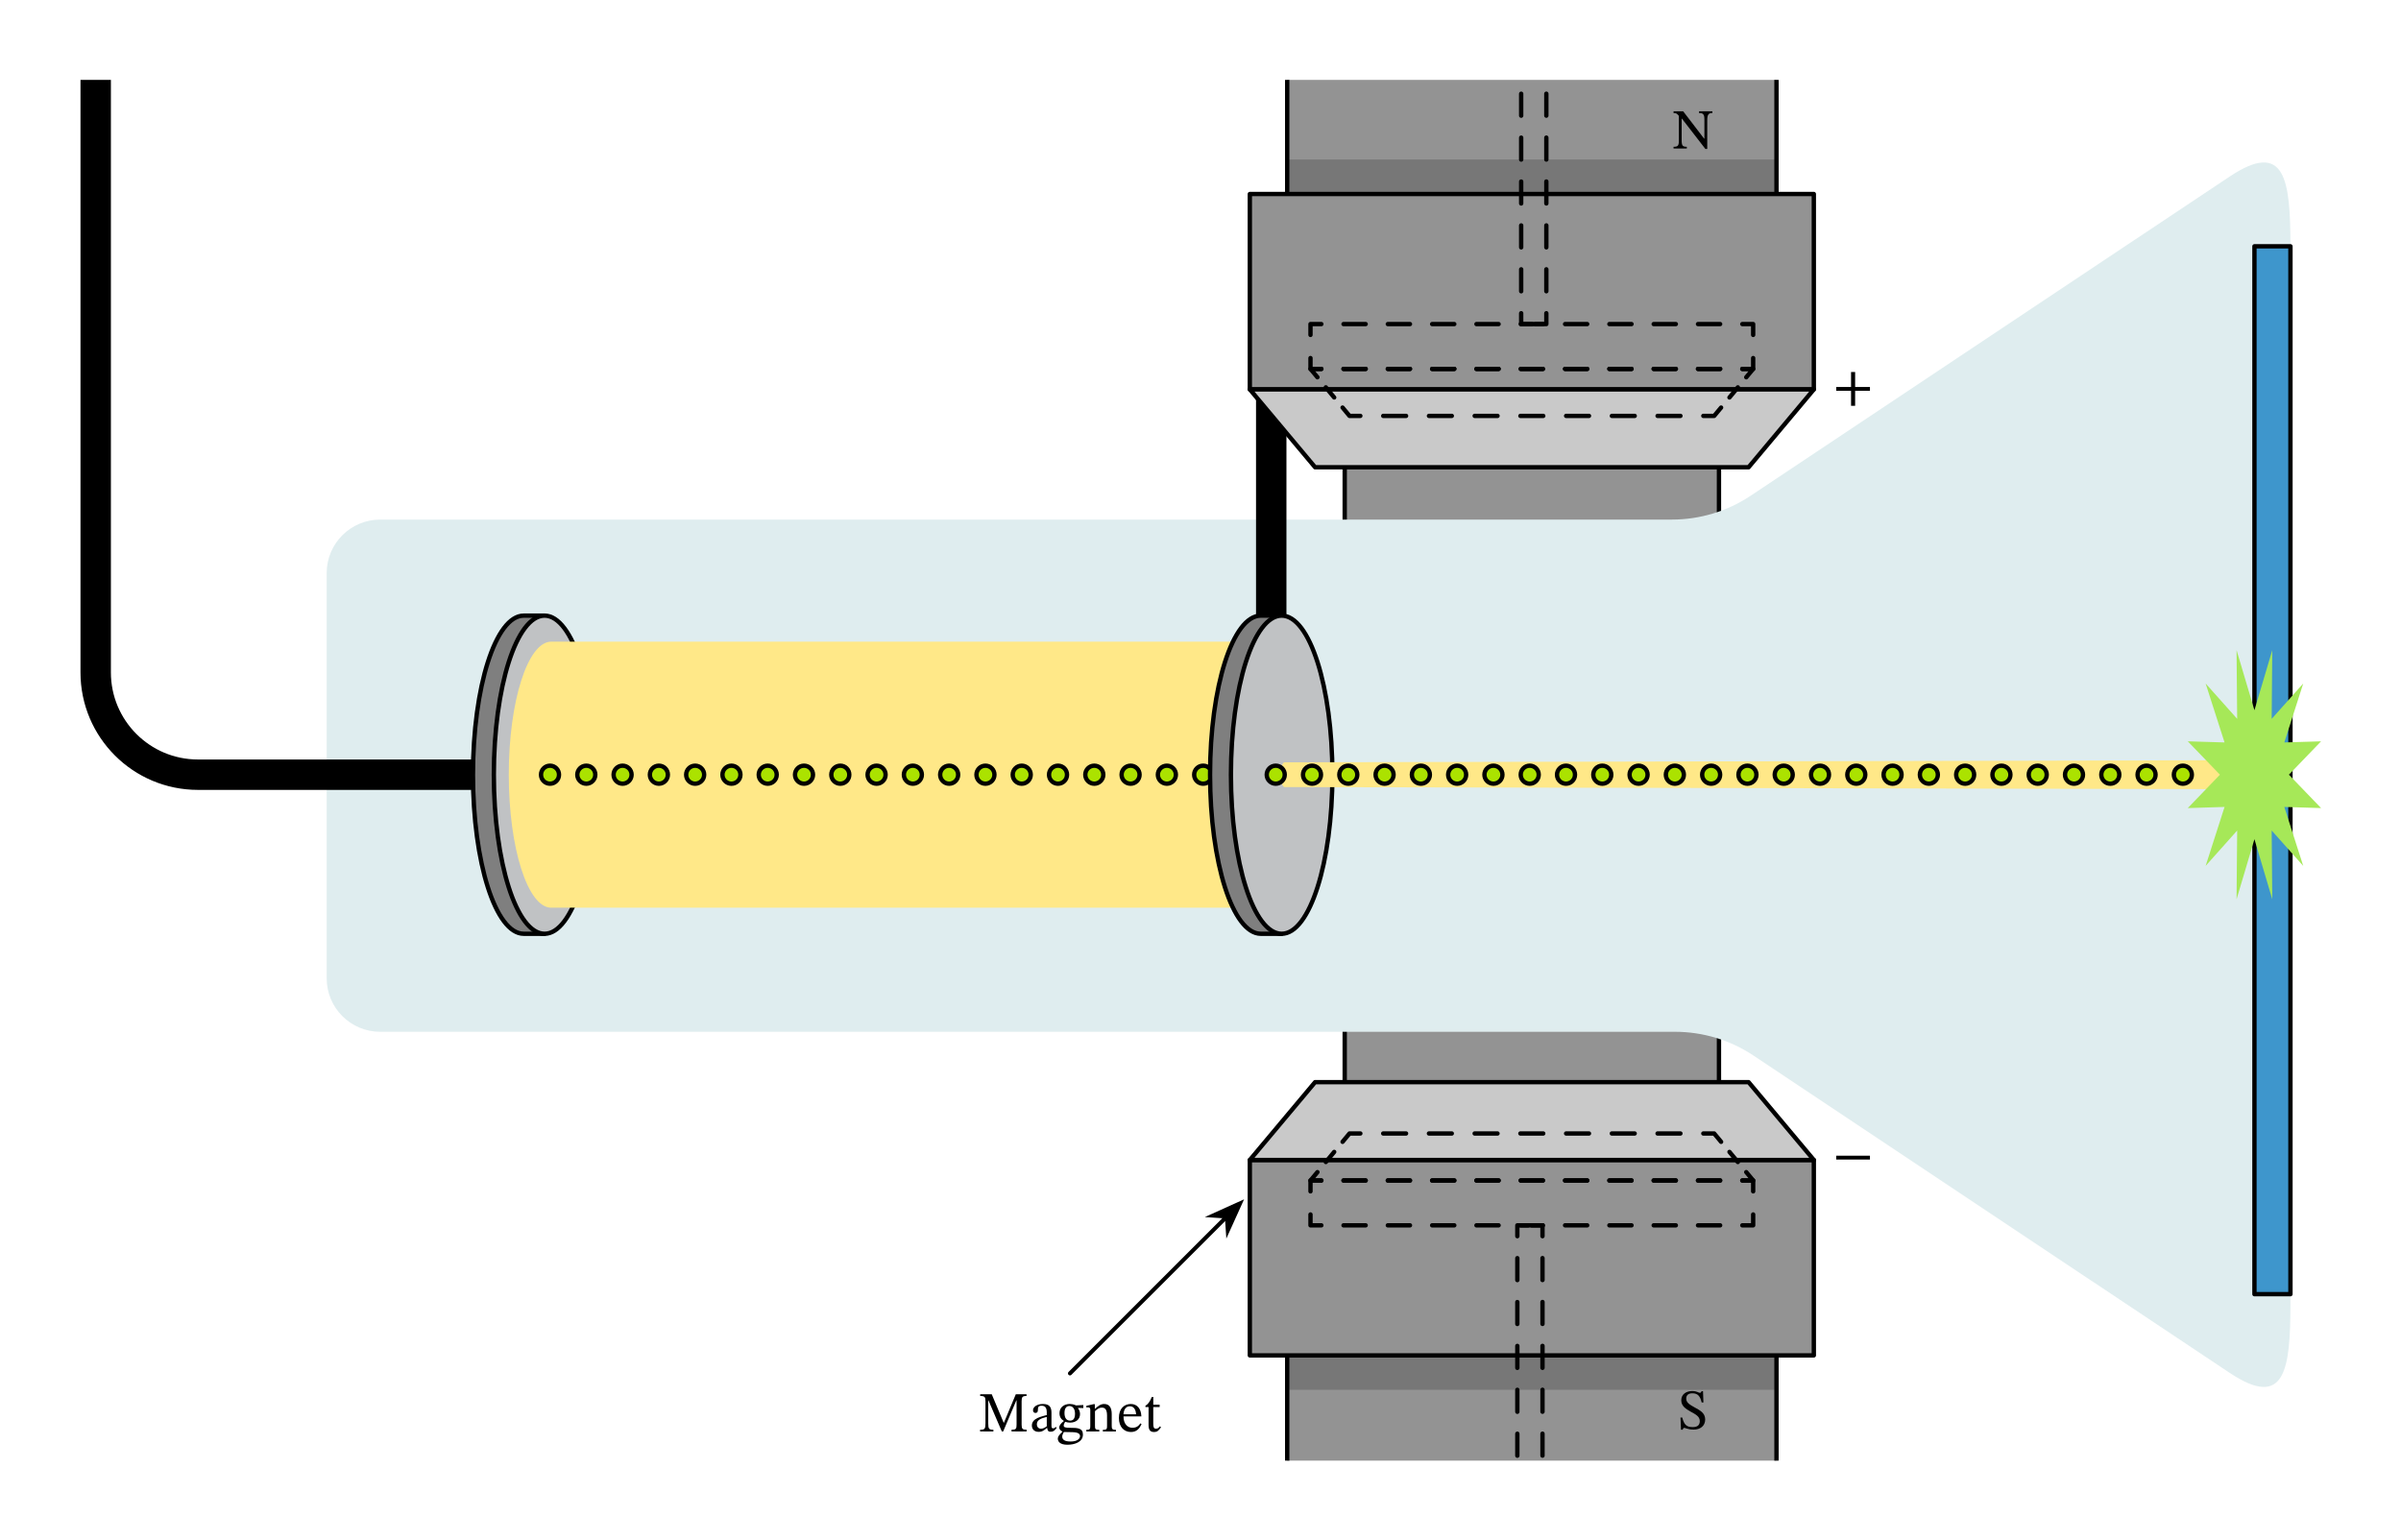 <svg width="631.107" height="405.04" viewBox="0 0 473.33 303.78" class="displayed_equation" xmlns="http://www.w3.org/2000/svg">
  <defs>
    <clipPath id="svg878128012792tikz_00004a">
      <path d="M 15.734 15.746 L 110.785 15.746 L 110.785 156 L 15.734 156 Z M 15.734 15.746" />
    </clipPath>
    <clipPath id="svg878128012792tikz_00004b">
      <path d="M 431 128 L 457.594 128 L 457.594 178 L 431 178 Z M 431 128" />
    </clipPath>
    <clipPath id="svg878128012792tikz_00004c">
      <path d="M 253 255.504 L 350.555 255.504 L 350.555 288.035 L 253 288.035 Z M 253 255.504" />
    </clipPath>
    <clipPath id="svg878128012792tikz_00004d">
      <path d="M 253 255.504 L 350.555 255.504 L 350.555 275 L 253 275 Z M 253 255.504" />
    </clipPath>
    <clipPath id="svg878128012792tikz_00004e">
      <path d="M 253 255.504 L 351 255.504 L 351 288.035 L 253 288.035 Z M 253 255.504" />
    </clipPath>
    <clipPath id="svg878128012792tikz_00004f">
      <path d="M 253 15.746 L 350.555 15.746 L 350.555 49.988 L 253 49.988 Z M 253 15.746" />
    </clipPath>
    <clipPath id="svg878128012792tikz_00004g">
      <path d="M 253 31 L 350.555 31 L 350.555 49.988 L 253 49.988 Z M 253 31" />
    </clipPath>
    <clipPath id="svg878128012792tikz_00004h">
      <path d="M 253 15.746 L 351 15.746 L 351 50 L 253 50 Z M 253 15.746" />
    </clipPath>
    <clipPath id="svg878128012792tikz_00004i">
      <path d="M 298.316 246.941 L 305 246.941 L 305 288.035 L 298.316 288.035 Z M 298.316 246.941" />
    </clipPath>
    <clipPath id="svg878128012792tikz_00004j">
      <path d="M 299.176 15.746 L 306 15.746 L 306 58.555 L 299.176 58.555 Z M 299.176 15.746" />
    </clipPath>
  </defs>
  <path d="M 2650.938 644.597 L 3388.75 644.597 L 3388.75 2375.613 L 2650.938 2375.613 Z M 2650.938 644.597" transform="matrix(.1 0 0 -.1 0 303.78)" fill="#939393" stroke-width="8.565" stroke-linecap="round" stroke-linejoin="round" stroke="#000" stroke-miterlimit="10" />
  <path d="M 439.52 34.836 L 345.086 97.781 C 340.504 100.832 335.117 102.461 329.605 102.461 L 74.949 102.461 C 69.125 102.461 64.402 107.184 64.402 113.008 L 64.402 192.922 C 64.402 198.75 69.125 203.469 74.949 203.469 L 330.199 203.469 C 335.707 203.469 341.094 205.102 345.676 208.156 L 439.52 270.707 C 450.492 278.02 451.535 270.156 451.535 256.969 L 451.535 48.57 C 451.535 35.387 450.492 27.523 439.52 34.836 Z M 439.52 34.836" fill="#dfedef" />
  <g clip-path="url(#svg878128012792tikz_00004a)">
    <path d="M 1073.594 1510.105 L 390.352 1510.105 C 278.945 1510.105 188.633 1600.417 188.633 1711.823 L 188.633 3470.808" transform="matrix(.1 0 0 -.1 0 303.78)" fill="none" stroke-width="59.956" stroke-linecap="round" stroke-linejoin="round" stroke="#000" stroke-miterlimit="10" />
  </g>
  <path d="M 1032.422 1196.394 C 977.188 1196.394 932.422 1336.862 932.422 1510.105 C 932.422 1683.347 977.188 1823.777 1032.422 1823.777 L 1073.594 1823.777 L 1073.594 1196.394 Z M 1032.422 1196.394" transform="matrix(.1 0 0 -.1 0 303.78)" fill="#7f7f7f" stroke-width="8.565" stroke-linecap="round" stroke-linejoin="round" stroke="#000" stroke-miterlimit="10" />
  <path d="M 1173.594 1510.105 C 1173.594 1683.347 1128.789 1823.777 1073.594 1823.777 C 1018.32 1823.777 973.555 1683.347 973.555 1510.105 C 973.555 1336.862 1018.32 1196.394 1073.594 1196.394 C 1128.789 1196.394 1173.594 1336.862 1173.594 1510.105 Z M 1173.594 1510.105" transform="matrix(.1 0 0 -.1 0 303.78)" fill="#c0c2c4" stroke-width="8.565" stroke-linecap="round" stroke-linejoin="round" stroke="#000" stroke-miterlimit="10" />
  <path d="M 108.664 179 C 104.043 179 100.301 167.258 100.301 152.77 C 100.301 138.281 104.043 126.535 108.664 126.535 L 248.973 126.535 L 248.973 179 Z M 108.664 179" fill="#ffe888" />
  <path d="M 2506.094 1711.823 L 2506.094 2552.097" transform="matrix(.1 0 0 -.1 0 303.78)" fill="none" stroke-width="59.956" stroke-linecap="round" stroke-linejoin="round" stroke="#000" stroke-miterlimit="10" />
  <path d="M 2389.648 1510.105 C 2389.648 1500.3 2381.719 1492.331 2371.875 1492.331 C 2362.07 1492.331 2354.141 1500.3 2354.141 1510.105 C 2354.141 1519.909 2362.07 1527.878 2371.875 1527.878 C 2381.719 1527.878 2389.648 1519.909 2389.648 1510.105 Z M 2389.648 1510.105" transform="matrix(.1 0 0 -.1 0 303.78)" fill="#abe200" stroke-width="8.565" stroke-linecap="round" stroke-linejoin="round" stroke="#000" stroke-miterlimit="10" />
  <path d="M 2485.508 1196.394 C 2430.273 1196.394 2385.508 1336.862 2385.508 1510.105 C 2385.508 1683.347 2430.273 1823.777 2485.508 1823.777 L 2526.68 1823.777 L 2526.68 1196.394 Z M 2485.508 1196.394" transform="matrix(.1 0 0 -.1 0 303.78)" fill="#7f7f7f" stroke-width="8.565" stroke-linecap="round" stroke-linejoin="round" stroke="#000" stroke-miterlimit="10" />
  <path d="M 2626.68 1510.105 C 2626.68 1683.347 2581.875 1823.777 2526.68 1823.777 C 2471.406 1823.777 2426.641 1683.347 2426.641 1510.105 C 2426.641 1336.862 2471.406 1196.394 2526.68 1196.394 C 2581.875 1196.394 2626.68 1336.862 2626.68 1510.105 Z M 2626.68 1510.105" transform="matrix(.1 0 0 -.1 0 303.78)" fill="#c0c2c4" stroke-width="8.565" stroke-linecap="round" stroke-linejoin="round" stroke="#000" stroke-miterlimit="10" />
  <path d="M 4444.375 485.691 L 4515.352 485.691 L 4515.352 2552.097 L 4444.375 2552.097 Z M 4444.375 485.691" transform="matrix(.1 0 0 -.1 0 303.78)" fill="#3e96cc" stroke-width="8.565" stroke-linecap="round" stroke-linejoin="round" stroke="#000" stroke-miterlimit="10" />
  <path d="M 253.242 155.211 C 252.809 155.211 252.461 154.117 252.461 152.77 C 252.461 151.422 252.809 150.328 253.242 150.328 L 444.438 149.902 L 444.438 155.641 Z M 253.242 155.211" fill="#ffe888" />
  <g clip-path="url(#svg878128012792tikz_00004b)">
    <path d="M 447.953 177.336 L 444.438 165.488 L 440.914 177.336 L 441.035 163.781 L 434.816 170.754 L 438.547 159.129 L 431.297 159.352 L 437.633 152.77 L 431.297 146.188 L 438.547 146.41 L 434.816 134.785 L 441.035 141.758 L 440.914 128.203 L 444.438 140.055 L 447.953 128.203 L 447.836 141.758 L 454.055 134.785 L 450.328 146.41 L 457.574 146.188 L 451.234 152.77 L 457.574 159.352 L 450.328 159.129 L 454.055 170.754 L 447.836 163.781 Z M 447.953 177.336" fill="#a6e858" />
  </g>
  <path d="M1102.031 1510.105C1102.031 1500.3 1094.102 1492.331 1084.297 1492.331 1074.492 1492.331 1066.523 1500.3 1066.523 1510.105 1066.523 1519.909 1074.492 1527.878 1084.297 1527.878 1094.102 1527.878 1102.031 1519.909 1102.031 1510.105zM1173.594 1510.105C1173.594 1500.3 1165.625 1492.331 1155.859 1492.331 1146.016 1492.331 1138.086 1500.3 1138.086 1510.105 1138.086 1519.909 1146.016 1527.878 1155.859 1527.878 1165.625 1527.878 1173.594 1519.909 1173.594 1510.105zM1245.117 1510.105C1245.117 1500.3 1237.148 1492.331 1227.344 1492.331 1217.539 1492.331 1209.609 1500.3 1209.609 1510.105 1209.609 1519.909 1217.539 1527.878 1227.344 1527.878 1237.148 1527.878 1245.117 1519.909 1245.117 1510.105zM1316.641 1510.105C1316.641 1500.3 1308.711 1492.331 1298.906 1492.331 1289.102 1492.331 1281.133 1500.3 1281.133 1510.105 1281.133 1519.909 1289.102 1527.878 1298.906 1527.878 1308.711 1527.878 1316.641 1519.909 1316.641 1510.105zM1388.164 1510.105C1388.164 1500.3 1380.195 1492.331 1370.391 1492.331 1360.625 1492.331 1352.656 1500.3 1352.656 1510.105 1352.656 1519.909 1360.625 1527.878 1370.391 1527.878 1380.195 1527.878 1388.164 1519.909 1388.164 1510.105zM1459.727 1510.105C1459.727 1500.3 1451.758 1492.331 1441.953 1492.331 1432.148 1492.331 1424.219 1500.3 1424.219 1510.105 1424.219 1519.909 1432.148 1527.878 1441.953 1527.878 1451.758 1527.878 1459.727 1519.909 1459.727 1510.105zM1531.211 1510.105C1531.211 1500.3 1523.32 1492.331 1513.477 1492.331 1503.672 1492.331 1495.703 1500.3 1495.703 1510.105 1495.703 1519.909 1503.672 1527.878 1513.477 1527.878 1523.32 1527.878 1531.211 1519.909 1531.211 1510.105zM1602.773 1510.105C1602.773 1500.3 1594.805 1492.331 1585.039 1492.331 1575.234 1492.331 1567.266 1500.3 1567.266 1510.105 1567.266 1519.909 1575.234 1527.878 1585.039 1527.878 1594.805 1527.878 1602.773 1519.909 1602.773 1510.105zM1674.297 1510.105C1674.297 1500.3 1666.367 1492.331 1656.523 1492.331 1646.758 1492.331 1638.789 1500.3 1638.789 1510.105 1638.789 1519.909 1646.758 1527.878 1656.523 1527.878 1666.367 1527.878 1674.297 1519.909 1674.297 1510.105zM1745.859 1510.105C1745.859 1500.3 1737.891 1492.331 1728.086 1492.331 1718.281 1492.331 1710.312 1500.3 1710.312 1510.105 1710.312 1519.909 1718.281 1527.878 1728.086 1527.878 1737.891 1527.878 1745.859 1519.909 1745.859 1510.105zM1817.344 1510.105C1817.344 1500.3 1809.453 1492.331 1799.609 1492.331 1789.805 1492.331 1781.875 1500.3 1781.875 1510.105 1781.875 1519.909 1789.805 1527.878 1799.609 1527.878 1809.453 1527.878 1817.344 1519.909 1817.344 1510.105zM1888.906 1510.105C1888.906 1500.3 1880.938 1492.331 1871.133 1492.331 1861.367 1492.331 1853.398 1500.3 1853.398 1510.105 1853.398 1519.909 1861.367 1527.878 1871.133 1527.878 1880.938 1527.878 1888.906 1519.909 1888.906 1510.105zM1960.43 1510.105C1960.43 1500.3 1952.5 1492.331 1942.656 1492.331 1932.852 1492.331 1924.922 1500.3 1924.922 1510.105 1924.922 1519.909 1932.852 1527.878 1942.656 1527.878 1952.5 1527.878 1960.43 1519.909 1960.43 1510.105zM2031.992 1510.105C2031.992 1500.3 2024.023 1492.331 2014.219 1492.331 2004.414 1492.331 1996.445 1500.3 1996.445 1510.105 1996.445 1519.909 2004.414 1527.878 2014.219 1527.878 2024.023 1527.878 2031.992 1519.909 2031.992 1510.105zM2103.516 1510.105C2103.516 1500.3 2095.586 1492.331 2085.742 1492.331 2075.938 1492.331 2068.008 1500.3 2068.008 1510.105 2068.008 1519.909 2075.938 1527.878 2085.742 1527.878 2095.586 1527.878 2103.516 1519.909 2103.516 1510.105zM2175.039 1510.105C2175.039 1500.3 2167.07 1492.331 2157.266 1492.331 2147.461 1492.331 2139.531 1500.3 2139.531 1510.105 2139.531 1519.909 2147.461 1527.878 2157.266 1527.878 2167.07 1527.878 2175.039 1519.909 2175.039 1510.105zM2246.562 1510.105C2246.562 1500.3 2238.633 1492.331 2228.828 1492.331 2218.984 1492.331 2211.055 1500.3 2211.055 1510.105 2211.055 1519.909 2218.984 1527.878 2228.828 1527.878 2238.633 1527.878 2246.562 1519.909 2246.562 1510.105zM2318.125 1510.105C2318.125 1500.3 2310.156 1492.331 2300.352 1492.331 2290.547 1492.331 2282.578 1500.3 2282.578 1510.105 2282.578 1519.909 2290.547 1527.878 2300.352 1527.878 2310.156 1527.878 2318.125 1519.909 2318.125 1510.105zM2532.734 1510.105C2532.734 1500.3 2524.766 1492.331 2514.961 1492.331 2505.117 1492.331 2497.188 1500.3 2497.188 1510.105 2497.188 1519.909 2505.117 1527.878 2514.961 1527.878 2524.766 1527.878 2532.734 1519.909 2532.734 1510.105zM2604.219 1510.105C2604.219 1500.3 2596.289 1492.331 2586.484 1492.331 2576.68 1492.331 2568.711 1500.3 2568.711 1510.105 2568.711 1519.909 2576.68 1527.878 2586.484 1527.878 2596.289 1527.878 2604.219 1519.909 2604.219 1510.105zM2675.781 1510.105C2675.781 1500.3 2667.812 1492.331 2658.008 1492.331 2648.203 1492.331 2640.273 1500.3 2640.273 1510.105 2640.273 1519.909 2648.203 1527.878 2658.008 1527.878 2667.812 1527.878 2675.781 1519.909 2675.781 1510.105zM2747.305 1510.105C2747.305 1500.3 2739.336 1492.331 2729.531 1492.331 2719.727 1492.331 2711.797 1500.3 2711.797 1510.105 2711.797 1519.909 2719.727 1527.878 2729.531 1527.878 2739.336 1527.878 2747.305 1519.909 2747.305 1510.105zM2818.867 1510.105C2818.867 1500.3 2810.898 1492.331 2801.094 1492.331 2791.289 1492.331 2783.32 1500.3 2783.32 1510.105 2783.32 1519.909 2791.289 1527.878 2801.094 1527.878 2810.898 1527.878 2818.867 1519.909 2818.867 1510.105zM2890.352 1510.105C2890.352 1500.3 2882.383 1492.331 2872.617 1492.331 2862.773 1492.331 2854.844 1500.3 2854.844 1510.105 2854.844 1519.909 2862.773 1527.878 2872.617 1527.878 2882.383 1527.878 2890.352 1519.909 2890.352 1510.105zM2961.914 1510.105C2961.914 1500.3 2953.945 1492.331 2944.141 1492.331 2934.336 1492.331 2926.367 1500.3 2926.367 1510.105 2926.367 1519.909 2934.336 1527.878 2944.141 1527.878 2953.945 1527.878 2961.914 1519.909 2961.914 1510.105zM3033.438 1510.105C3033.438 1500.3 3025.469 1492.331 3015.664 1492.331 3005.859 1492.331 2997.891 1500.3 2997.891 1510.105 2997.891 1519.909 3005.859 1527.878 3015.664 1527.878 3025.469 1527.878 3033.438 1519.909 3033.438 1510.105zM3104.961 1510.105C3104.961 1500.3 3096.992 1492.331 3087.227 1492.331 3077.422 1492.331 3069.453 1500.3 3069.453 1510.105 3069.453 1519.909 3077.422 1527.878 3087.227 1527.878 3096.992 1527.878 3104.961 1519.909 3104.961 1510.105zM3176.484 1510.105C3176.484 1500.3 3168.555 1492.331 3158.711 1492.331 3148.906 1492.331 3140.977 1500.3 3140.977 1510.105 3140.977 1519.909 3148.906 1527.878 3158.711 1527.878 3168.555 1527.878 3176.484 1519.909 3176.484 1510.105zM3248.047 1510.105C3248.047 1500.3 3240.078 1492.331 3230.273 1492.331 3220.469 1492.331 3212.5 1500.3 3212.5 1510.105 3212.5 1519.909 3220.469 1527.878 3230.273 1527.878 3240.078 1527.878 3248.047 1519.909 3248.047 1510.105zM3319.531 1510.105C3319.531 1500.3 3311.602 1492.331 3301.797 1492.331 3291.992 1492.331 3284.023 1500.3 3284.023 1510.105 3284.023 1519.909 3291.992 1527.878 3301.797 1527.878 3311.602 1527.878 3319.531 1519.909 3319.531 1510.105zM3391.094 1510.105C3391.094 1500.3 3383.125 1492.331 3373.359 1492.331 3363.555 1492.331 3355.586 1500.3 3355.586 1510.105 3355.586 1519.909 3363.555 1527.878 3373.359 1527.878 3383.125 1527.878 3391.094 1519.909 3391.094 1510.105zM3462.617 1510.105C3462.617 1500.3 3454.688 1492.331 3444.844 1492.331 3435.078 1492.331 3427.148 1500.3 3427.148 1510.105 3427.148 1519.909 3435.078 1527.878 3444.844 1527.878 3454.688 1527.878 3462.617 1519.909 3462.617 1510.105zM3534.18 1510.105C3534.18 1500.3 3526.211 1492.331 3516.406 1492.331 3506.602 1492.331 3498.633 1500.3 3498.633 1510.105 3498.633 1519.909 3506.602 1527.878 3516.406 1527.878 3526.211 1527.878 3534.18 1519.909 3534.18 1510.105zM3605.664 1510.105C3605.664 1500.3 3597.773 1492.331 3587.93 1492.331 3578.125 1492.331 3570.195 1500.3 3570.195 1510.105 3570.195 1519.909 3578.125 1527.878 3587.93 1527.878 3597.773 1527.878 3605.664 1519.909 3605.664 1510.105zM3677.227 1510.105C3677.227 1500.3 3669.258 1492.331 3659.453 1492.331 3649.688 1492.331 3641.719 1500.3 3641.719 1510.105 3641.719 1519.909 3649.688 1527.878 3659.453 1527.878 3669.258 1527.878 3677.227 1519.909 3677.227 1510.105zM3748.75 1510.105C3748.75 1500.3 3740.82 1492.331 3731.016 1492.331 3721.172 1492.331 3713.242 1500.3 3713.242 1510.105 3713.242 1519.909 3721.172 1527.878 3731.016 1527.878 3740.82 1527.878 3748.75 1519.909 3748.75 1510.105zM3820.273 1510.105C3820.273 1500.3 3812.344 1492.331 3802.539 1492.331 3792.734 1492.331 3784.766 1500.3 3784.766 1510.105 3784.766 1519.909 3792.734 1527.878 3802.539 1527.878 3812.344 1527.878 3820.273 1519.909 3820.273 1510.105zM3891.797 1510.105C3891.797 1500.3 3883.867 1492.331 3874.062 1492.331 3864.258 1492.331 3856.328 1500.3 3856.328 1510.105 3856.328 1519.909 3864.258 1527.878 3874.062 1527.878 3883.867 1527.878 3891.797 1519.909 3891.797 1510.105zM3963.359 1510.105C3963.359 1500.3 3955.391 1492.331 3945.586 1492.331 3935.781 1492.331 3927.812 1500.3 3927.812 1510.105 3927.812 1519.909 3935.781 1527.878 3945.586 1527.878 3955.391 1527.878 3963.359 1519.909 3963.359 1510.105zM4034.883 1510.105C4034.883 1500.3 4026.953 1492.331 4017.148 1492.331 4007.305 1492.331 3999.375 1500.3 3999.375 1510.105 3999.375 1519.909 4007.305 1527.878 4017.148 1527.878 4026.953 1527.878 4034.883 1519.909 4034.883 1510.105zM4106.406 1510.105C4106.406 1500.3 4098.477 1492.331 4088.672 1492.331 4078.867 1492.331 4070.898 1500.3 4070.898 1510.105 4070.898 1519.909 4078.867 1527.878 4088.672 1527.878 4098.477 1527.878 4106.406 1519.909 4106.406 1510.105zM4177.969 1510.105C4177.969 1500.3 4170 1492.331 4160.195 1492.331 4150.391 1492.331 4142.461 1500.3 4142.461 1510.105 4142.461 1519.909 4150.391 1527.878 4160.195 1527.878 4170 1527.878 4177.969 1519.909 4177.969 1510.105zM4249.492 1510.105C4249.492 1500.3 4241.523 1492.331 4231.719 1492.331 4221.914 1492.331 4213.945 1500.3 4213.945 1510.105 4213.945 1519.909 4221.914 1527.878 4231.719 1527.878 4241.523 1527.878 4249.492 1519.909 4249.492 1510.105zM4321.016 1510.105C4321.016 1500.3 4313.086 1492.331 4303.281 1492.331 4293.438 1492.331 4285.508 1500.3 4285.508 1510.105 4285.508 1519.909 4293.438 1527.878 4303.281 1527.878 4313.086 1527.878 4321.016 1519.909 4321.016 1510.105zM4321.016 1510.105" transform="matrix(.1 0 0 -.1 0 303.78)" fill="#abe200" stroke-width="8.565" stroke-linecap="round" stroke-linejoin="round" stroke="#000" stroke-miterlimit="10" />
  <g clip-path="url(#svg878128012792tikz_00004c)">
    <path d="M 253.758 303.781 L 350.215 303.781 L 350.215 255.973 L 253.758 255.973 Z M 253.758 303.781" fill="#939393" />
  </g>
  <g clip-path="url(#svg878128012792tikz_00004d)">
    <path d="M 253.758 274.074 L 350.215 274.074 L 350.215 255.973 L 253.758 255.973 Z M 253.758 274.074" fill="#777" />
  </g>
  <g clip-path="url(#svg878128012792tikz_00004e)">
    <path d="M 2537.578 -5.286 L 3502.148 -5.286 L 3502.148 478.073 L 2537.578 478.073 Z M 2537.578 -5.286" transform="matrix(.1 0 0 -.1 0 303.78)" fill="none" stroke-width="8.565" stroke-linecap="round" stroke-linejoin="round" stroke="#000" stroke-miterlimit="10" />
  </g>
  <path d="M 2463.906 364.988 L 3575.781 364.988 L 3575.781 750.3 L 2463.906 750.3 Z M 2463.906 364.988" transform="matrix(.1 0 0 -.1 0 303.78)" fill="#939393" stroke-width="8.565" stroke-linecap="round" stroke-linejoin="round" stroke="#000" stroke-miterlimit="10" />
  <path d="M 3575.781 750.3 L 3447.148 903.816 L 2592.578 903.816 L 2463.906 750.3 Z M 3575.781 750.3" transform="matrix(.1 0 0 -.1 0 303.78)" fill="#c9c9c9" stroke-width="8.565" stroke-linecap="round" stroke-linejoin="round" stroke="#000" stroke-miterlimit="10" />
  <g clip-path="url(#svg878128012792tikz_00004f)">
    <path d="M 253.758 49.57 L 350.215 49.57 L 350.215 -43.301 L 253.758 -43.301 Z M 253.758 49.57" fill="#939393" />
  </g>
  <g clip-path="url(#svg878128012792tikz_00004g)">
    <path d="M 253.758 49.57 L 350.215 49.57 L 350.215 31.461 L 253.758 31.461 Z M 253.758 49.57" fill="#777" />
  </g>
  <g clip-path="url(#svg878128012792tikz_00004h)">
    <path d="M 2537.578 2542.097 L 3502.148 2542.097 L 3502.148 3470.808 L 2537.578 3470.808 Z M 2537.578 2542.097" transform="matrix(.1 0 0 -.1 0 303.78)" fill="none" stroke-width="8.565" stroke-linecap="round" stroke-linejoin="round" stroke="#000" stroke-miterlimit="10" />
  </g>
  <path d="M 2463.906 2269.909 L 3575.781 2269.909 L 3575.781 2655.222 L 2463.906 2655.222 Z M 2463.906 2269.909" transform="matrix(.1 0 0 -.1 0 303.78)" fill="#939393" stroke-width="8.565" stroke-linecap="round" stroke-linejoin="round" stroke="#000" stroke-miterlimit="10" />
  <path d="M 3575.781 2269.909 L 3447.148 2116.355 L 2592.578 2116.355 L 2463.906 2269.909 Z M 3575.781 2269.909" transform="matrix(.1 0 0 -.1 0 303.78)" fill="#c9c9c9" stroke-width="8.565" stroke-linecap="round" stroke-linejoin="round" stroke="#000" stroke-miterlimit="10" />
  <path d="M 3012.656 621.433 L 2991.25 621.433 L 2991.25 600.027" transform="matrix(.1 0 0 -.1 0 303.78)" fill="none" stroke-width="8.565" stroke-linecap="round" stroke-linejoin="round" stroke="#000" />
  <g clip-path="url(#svg878128012792tikz_00004i)">
    <path d="M 2991.25 556.745 L 2991.25 -173.997 C 2991.25 -177.552 3002.344 -180.364 3016.055 -180.364 C 3029.766 -180.364 3040.859 -177.552 3040.859 -173.997 L 3040.859 578.386" transform="matrix(.1 0 0 -.1 0 303.78)" fill="none" stroke-width="8.565" stroke-linecap="round" stroke-linejoin="round" stroke="#000" stroke-dasharray="43.281,43.281" />
  </g>
  <path d="M3040.859 600.027L3040.859 621.433 3019.453 621.433M2583.477 688.464L2583.477 709.87 2604.922 709.87" transform="matrix(.1 0 0 -.1 0 303.78)" fill="none" stroke-width="8.565" stroke-linecap="round" stroke-linejoin="round" stroke="#000" />
  <path d="M 2648.594 709.87 L 3412.891 709.87" transform="matrix(.1 0 0 -.1 0 303.78)" fill="none" stroke-width="8.565" stroke-linecap="round" stroke-linejoin="round" stroke="#000" stroke-dasharray="43.676,43.676" />
  <path d="M3434.766 709.87L3456.172 709.87 3456.172 688.464M3456.172 642.878L3456.172 621.433 3434.766 621.433" transform="matrix(.1 0 0 -.1 0 303.78)" fill="none" stroke-width="8.565" stroke-linecap="round" stroke-linejoin="round" stroke="#000" />
  <path d="M 3391.094 621.433 L 2626.758 621.433" transform="matrix(.1 0 0 -.1 0 303.78)" fill="none" stroke-width="8.565" stroke-linecap="round" stroke-linejoin="round" stroke="#000" stroke-dasharray="43.676,43.676" />
  <path d="M2604.922 621.433L2583.477 621.433 2583.477 642.878M3392.969 786.12L3379.297 802.566 3357.891 802.566" transform="matrix(.1 0 0 -.1 0 303.78)" fill="none" stroke-width="8.565" stroke-linecap="round" stroke-linejoin="round" stroke="#000" />
  <path d="M 3312.773 802.566 L 2704.336 802.566" transform="matrix(.1 0 0 -.1 0 303.78)" fill="none" stroke-width="8.565" stroke-linecap="round" stroke-linejoin="round" stroke="#000" stroke-dasharray="45.072,45.072" />
  <path d="M 2681.797 802.566 L 2660.391 802.566 L 2646.719 786.12" transform="matrix(.1 0 0 -.1 0 303.78)" fill="none" stroke-width="8.565" stroke-linecap="round" stroke-linejoin="round" stroke="#000" />
  <path d="M 2630.234 766.198 L 2605.43 736.316" transform="matrix(.1 0 0 -.1 0 303.78)" fill="none" stroke-width="8.565" stroke-linecap="round" stroke-linejoin="round" stroke="#000" stroke-dasharray="25.873,25.873" />
  <path d="M 2597.188 726.355 L 2583.477 709.87 L 2604.922 709.87" transform="matrix(.1 0 0 -.1 0 303.78)" fill="none" stroke-width="8.565" stroke-linecap="round" stroke-linejoin="round" stroke="#000" />
  <path d="M 2648.594 709.87 L 3412.891 709.87" transform="matrix(.1 0 0 -.1 0 303.78)" fill="none" stroke-width="8.565" stroke-linecap="round" stroke-linejoin="round" stroke="#000" stroke-dasharray="43.676,43.676" />
  <path d="M 3434.766 709.87 L 3456.172 709.87 L 3442.539 726.355" transform="matrix(.1 0 0 -.1 0 303.78)" fill="none" stroke-width="8.565" stroke-linecap="round" stroke-linejoin="round" stroke="#000" />
  <path d="M 3425.977 746.277 L 3401.211 776.159" transform="matrix(.1 0 0 -.1 0 303.78)" fill="none" stroke-width="8.565" stroke-linecap="round" stroke-linejoin="round" stroke="#000" stroke-dasharray="25.873,25.873" />
  <path d="M 3027.031 2398.738 L 3048.438 2398.738 L 3048.438 2420.144" transform="matrix(.1 0 0 -.1 0 303.78)" fill="none" stroke-width="8.565" stroke-linecap="round" stroke-linejoin="round" stroke="#000" />
  <g clip-path="url(#svg878128012792tikz_00004j)">
    <path d="M 3048.438 2463.464 L 3048.438 3194.206 C 3048.438 3197.722 3037.344 3200.613 3023.633 3200.613 C 3009.922 3200.613 2998.828 3197.722 2998.828 3194.206 L 2998.828 2441.784" transform="matrix(.1 0 0 -.1 0 303.78)" fill="none" stroke-width="8.565" stroke-linecap="round" stroke-linejoin="round" stroke="#000" stroke-dasharray="43.281,43.281" />
  </g>
  <path d="M2998.828 2420.144L2998.828 2398.738 3020.234 2398.738M3456.172 2331.706L3456.172 2310.3 3434.766 2310.3" transform="matrix(.1 0 0 -.1 0 303.78)" fill="none" stroke-width="8.565" stroke-linecap="round" stroke-linejoin="round" stroke="#000" />
  <path d="M 3391.094 2310.3 L 2626.758 2310.3" transform="matrix(.1 0 0 -.1 0 303.78)" fill="none" stroke-width="8.565" stroke-linecap="round" stroke-linejoin="round" stroke="#000" stroke-dasharray="43.676,43.676" />
  <path d="M2604.922 2310.3L2583.477 2310.3 2583.477 2331.706M2583.477 2377.331L2583.477 2398.738 2604.922 2398.738" transform="matrix(.1 0 0 -.1 0 303.78)" fill="none" stroke-width="8.565" stroke-linecap="round" stroke-linejoin="round" stroke="#000" />
  <path d="M 2648.594 2398.738 L 3412.891 2398.738" transform="matrix(.1 0 0 -.1 0 303.78)" fill="none" stroke-width="8.565" stroke-linecap="round" stroke-linejoin="round" stroke="#000" stroke-dasharray="43.676,43.676" />
  <path d="M3434.766 2398.738L3456.172 2398.738 3456.172 2377.331M2646.719 2234.089L2660.391 2217.644 2681.797 2217.644" transform="matrix(.1 0 0 -.1 0 303.78)" fill="none" stroke-width="8.565" stroke-linecap="round" stroke-linejoin="round" stroke="#000" />
  <path d="M 2726.875 2217.644 L 3335.352 2217.644" transform="matrix(.1 0 0 -.1 0 303.78)" fill="none" stroke-width="8.565" stroke-linecap="round" stroke-linejoin="round" stroke="#000" stroke-dasharray="45.072,45.072" />
  <path d="M 3357.891 2217.644 L 3379.297 2217.644 L 3392.969 2234.089" transform="matrix(.1 0 0 -.1 0 303.78)" fill="none" stroke-width="8.565" stroke-linecap="round" stroke-linejoin="round" stroke="#000" />
  <path d="M 3409.453 2254.011 L 3434.258 2283.894" transform="matrix(.1 0 0 -.1 0 303.78)" fill="none" stroke-width="8.565" stroke-linecap="round" stroke-linejoin="round" stroke="#000" stroke-dasharray="25.873,25.873" />
  <path d="M 3442.539 2293.855 L 3456.172 2310.3 L 3434.766 2310.3" transform="matrix(.1 0 0 -.1 0 303.78)" fill="none" stroke-width="8.565" stroke-linecap="round" stroke-linejoin="round" stroke="#000" />
  <path d="M 3391.094 2310.3 L 2626.758 2310.3" transform="matrix(.1 0 0 -.1 0 303.78)" fill="none" stroke-width="8.565" stroke-linecap="round" stroke-linejoin="round" stroke="#000" stroke-dasharray="43.676,43.676" />
  <path d="M 2604.922 2310.3 L 2583.477 2310.3 L 2597.188 2293.855" transform="matrix(.1 0 0 -.1 0 303.78)" fill="none" stroke-width="8.565" stroke-linecap="round" stroke-linejoin="round" stroke="#000" />
  <path d="M 2613.711 2273.933 L 2638.438 2244.05" transform="matrix(.1 0 0 -.1 0 303.78)" fill="none" stroke-width="8.565" stroke-linecap="round" stroke-linejoin="round" stroke="#000" stroke-dasharray="25.873,25.873" />
  <path d="M368.641 77.07L368.641 76.312 365.719 76.312 365.719 73.355 364.914 73.355 364.914 76.312 361.992 76.312 361.992 77.07 364.914 77.07 364.914 80.027 365.719 80.027 365.719 77.07 368.641 77.07M361.992 228.668L368.641 228.668 368.641 227.91 361.992 227.91zM337.578 21.949L334.945 21.949 334.945 22.285C335.414 22.285 335.613 22.352 335.793 22.562 335.961 22.754 336.004 23.055 336.004 23.723L336.004 27.34 335.949 27.34 331.82 21.949 329.922 21.949 329.922 22.285C330.426 22.285 330.617 22.398 330.973 22.852L330.973 27.617C330.973 28.742 330.805 28.945 329.922 28.945L329.922 29.281 332.535 29.281 332.535 28.945C331.695 28.945 331.52 28.734 331.52 27.617L331.52 23.398 331.574 23.398 336.195 29.367 336.562 29.367 336.562 23.781C336.562 22.977 336.672 22.664 336.852 22.508 337.02 22.352 337.176 22.285 337.578 22.285L337.578 21.949M335.809 276.57L335.73 274.34 335.441 274.34C335.383 274.574 335.273 274.664 335.094 274.664 334.828 274.664 334.582 274.316 333.566 274.316 332.406 274.328 331.445 274.953 331.445 276.125 331.445 277.297 332.352 277.828 333.242 278.344 334.156 278.867 335.094 279.258 335.094 280.242 335.094 281.086 334.57 281.422 333.734 281.422 332.594 281.434 332.027 281.078 331.637 279.539L331.289 279.539 331.391 281.945 331.738 281.945C331.746 281.723 331.883 281.578 332.039 281.578 332.297 281.578 332.73 281.914 333.891 281.914 335.184 281.914 336.156 281.211 336.156 279.918 336.156 278.59 335.051 278.086 334.059 277.531 333.219 277.051 332.418 276.648 332.418 275.812 332.418 275.117 332.852 274.762 333.609 274.762 334.738 274.75 335.16 275.344 335.473 276.57L335.809 276.57" />
  <path d="M 2109.336 329.48 L 2417.266 637.409" transform="matrix(.1 0 0 -.1 0 303.78)" fill="none" stroke-width="7.97" stroke-linecap="round" stroke-linejoin="round" stroke="#000" stroke-miterlimit="10" />
  <path d="M 244.457 237.309 L 239.133 239.715 L 241.867 239.898 L 242.051 242.633" />
  <path d="M 2444.57 664.714 L 2391.328 640.652 L 2418.672 638.816 L 2420.508 611.472 Z M 2444.57 664.714" transform="matrix(.1 0 0 -.1 0 303.78)" fill="none" stroke-width="7.97" stroke-linecap="round" stroke="#000" stroke-miterlimit="10" />
  <path d="M202.383 282.281L202.383 281.945C201.578 281.945 201.402 281.766 201.402 280.953L201.402 276.301C201.402 275.477 201.578 275.285 202.371 275.285L202.371 274.949 200.254 274.949 197.91 280.562 197.863 280.562 195.512 274.949 193.234 274.949 193.234 275.285C194.117 275.285 194.273 275.477 194.273 276.312L194.273 280.652C194.273 281.801 194.117 281.945 193.215 281.945L193.215 282.281 195.836 282.281 195.836 281.945C194.984 281.945 194.82 281.801 194.82 280.652L194.82 276.156 194.863 276.156 197.496 282.281 197.766 282.281 200.363 276.145 200.406 276.145 200.406 280.953C200.406 281.766 200.273 281.945 199.414 281.945L199.414 282.281 202.383 282.281M206.438 281.586C206.504 282.078 206.613 282.336 207.105 282.336 207.676 282.336 207.941 282.102 208.312 281.566L208.145 281.387C207.988 281.555 207.832 281.664 207.617 281.664 207.383 281.664 207.285 281.578 207.285 281.117L207.285 278.586C207.285 277.426 206.828 276.867 205.609 276.867 204.395 276.867 203.648 277.473 203.648 278.094 203.648 278.465 203.891 278.633 204.117 278.633 204.43 278.633 204.605 278.465 204.605 278.117 204.605 277.449 204.719 277.215 205.355 277.215 206.023 277.215 206.359 277.582 206.359 278.555L206.359 279.043C205.398 279.344 203.422 279.637 203.422 281.109 203.422 281.82 203.891 282.359 204.754 282.359 205.465 282.359 205.867 282.047 206.391 281.586zM206.359 281.254C205.977 281.566 205.578 281.742 205.211 281.742 204.73 281.742 204.406 281.398 204.406 280.84 204.406 279.969 205.344 279.668 206.359 279.414L206.359 281.254M209.727 280.227C209.203 280.629 208.812 281.098 208.812 281.5 208.812 281.812 209.059 282.113 209.438 282.301L209.438 282.348C208.836 282.926 208.535 283.305 208.535 283.676 208.535 284.289 208.969 284.902 210.43 284.902 211.836 284.902 213.488 284.387 213.488 282.895 213.488 281.609 212.418 281.566 211.012 281.566 209.984 281.566 209.695 281.453 209.695 281.117 209.695 280.93 209.871 280.527 209.984 280.371 210.273 280.473 210.59 280.539 210.945 280.539 212.117 280.539 212.918 279.883 212.918 278.844 212.918 278.285 212.672 277.918 212.516 277.695L212.516 277.641 213.566 277.672 213.566 277.07 212.129 277.148C212.129 277.148 211.625 276.867 210.887 276.867 209.707 276.867 208.867 277.57 208.867 278.688 208.867 279.414 209.191 279.891 209.727 280.203zM210.812 277.27C211.523 277.27 211.926 277.875 211.926 278.777 211.926 279.836 211.512 280.148 210.953 280.148 210.23 280.148 209.852 279.602 209.852 278.641 209.852 277.707 210.23 277.27 210.812 277.27zM209.719 282.391C209.871 282.391 210.086 282.402 210.977 282.414 211.727 282.426 212.918 282.402 212.918 283.207 212.918 283.688 212.395 284.266 211.078 284.266 209.941 284.266 209.406 283.941 209.406 283.297 209.406 283.062 209.484 282.805 209.719 282.391M219.164 278.855C219.164 277.57 218.688 276.867 217.672 276.867 216.969 276.867 216.477 277.27 215.875 277.805L215.828 277.805 215.844 276.902 215.586 276.902 214.168 277.227 214.168 277.551C214.168 277.551 214.281 277.527 214.469 277.527 214.77 277.527 214.938 277.617 214.938 278.02L214.938 281.152C214.938 281.777 214.906 281.969 214.156 281.969L214.156 282.281 216.715 282.281 216.715 281.969C215.906 281.969 215.863 281.777 215.863 281.152L215.863 278.285C216.199 277.984 216.609 277.582 217.215 277.582 217.715 277.582 218.242 277.797 218.242 279.133L218.242 281.152C218.242 281.777 218.207 281.969 217.414 281.969L217.414 282.281 219.992 282.281 219.992 281.969C219.242 281.969 219.164 281.777 219.164 281.152L219.164 278.855M224.828 280.684C224.473 281.152 224.129 281.555 223.223 281.555 222.332 281.555 221.484 280.852 221.484 279.312L225.008 279.312C224.953 277.75 224.148 276.867 222.934 276.867 221.629 276.867 220.578 277.762 220.578 279.625 220.578 281.422 221.617 282.391 222.957 282.391 224.105 282.391 224.641 281.688 225.043 280.84zM221.473 278.898C221.562 277.863 222.008 277.316 222.766 277.316 223.559 277.316 223.926 278.074 223.961 278.898L221.473 278.898M228.668 281.273C228.391 281.586 228.246 281.734 227.887 281.734 227.453 281.734 227.352 281.465 227.352 280.672L227.352 277.473 228.613 277.473 228.613 277.004 227.352 277.004 227.363 275.477 227.074 275.477C226.672 276.422 226.34 276.891 225.812 277.215L225.812 277.473 226.426 277.473 226.426 280.984C226.426 281.988 226.75 282.391 227.496 282.391 228.211 282.391 228.445 282.055 228.883 281.453L228.668 281.273" />
</svg>